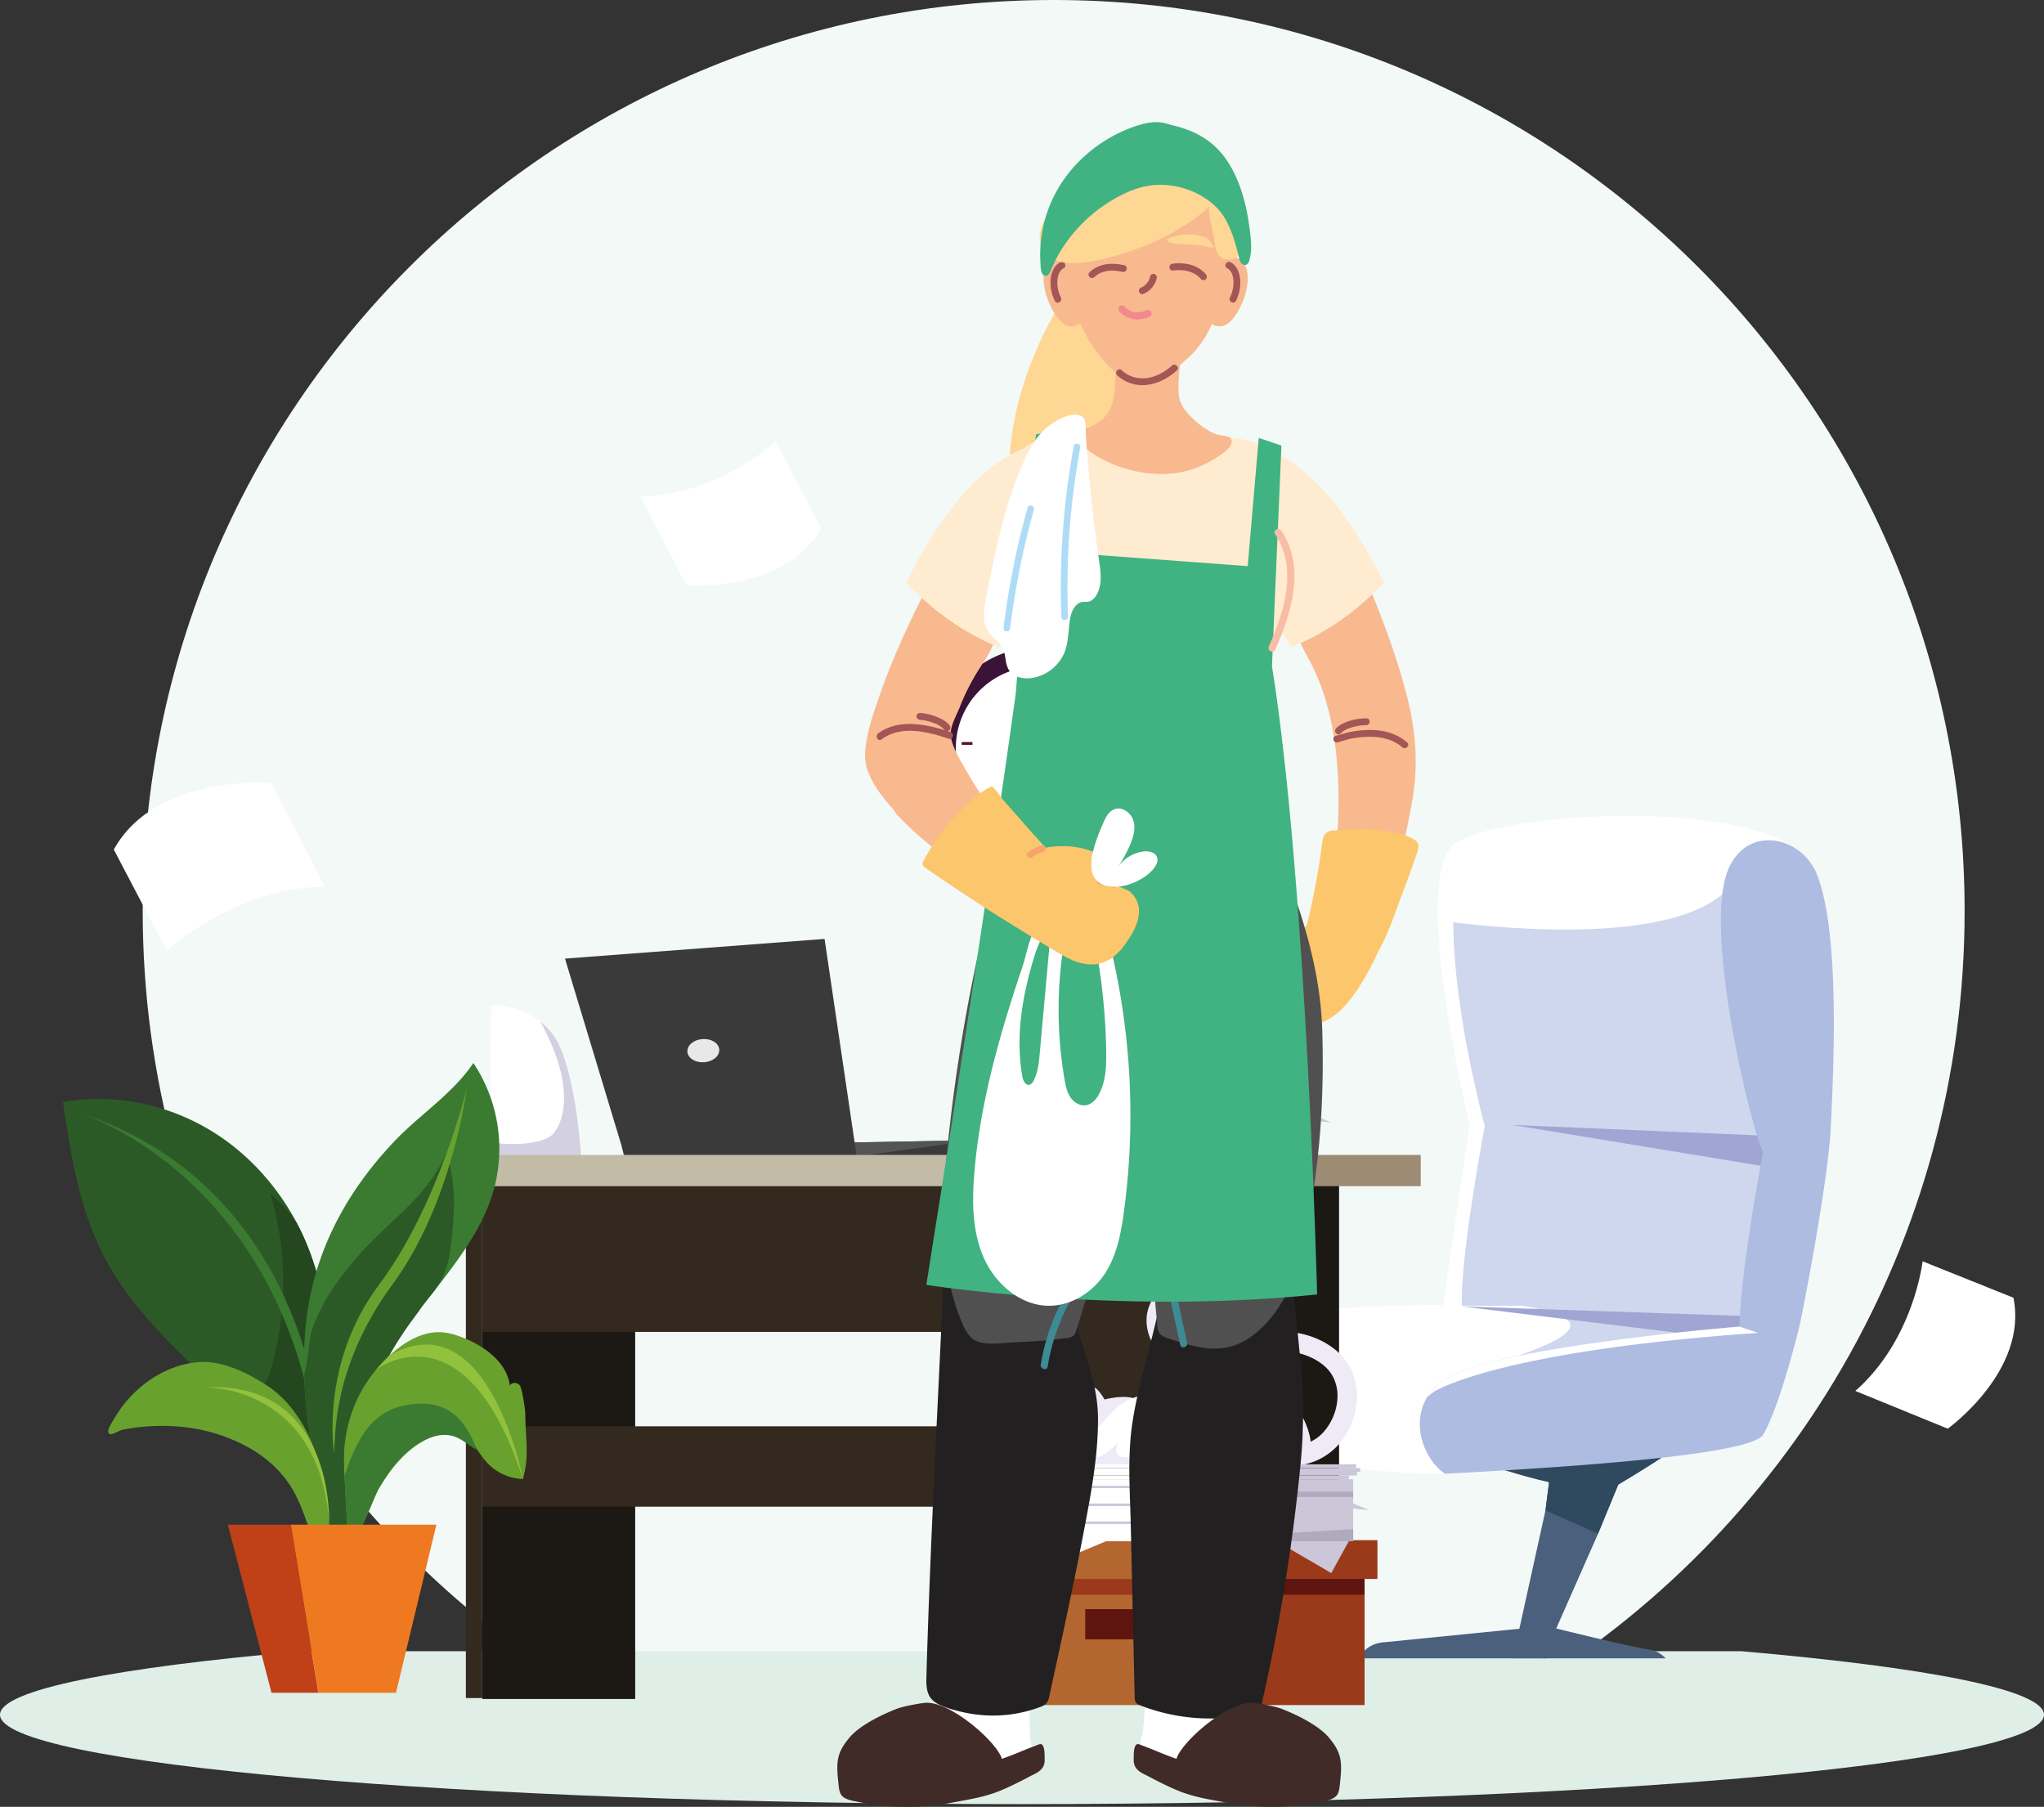 <?xml version="1.0" encoding="UTF-8"?> <svg xmlns="http://www.w3.org/2000/svg" viewBox="0 0 1636.56 1446.6"><rect x="0" y="0" width="1636.56" height="1446.6" fill="#333333" stroke="none"/><defs><style>.cls-1{fill:#f3f9f7;}.cls-2{fill:#dfefe8;}.cls-3{fill:#fff;}.cls-4{fill:#3b1336;}.cls-5{fill:#eee6ea;}.cls-6{fill:#580d32;}.cls-7{fill:#4a607d;}.cls-8{fill:#2f495e;}.cls-9{fill:#cfd7ee;}.cls-10{fill:#9fa6d4;}.cls-11{fill:#aebce2;}.cls-12{fill:#d2d0e1;}.cls-13{fill:#3a3a3a;}.cls-14{fill:#555454;}.cls-15{fill:#e8e8e8;}.cls-16{fill:#33291e;}.cls-17{fill:#1c1813;}.cls-18{fill:#c2bca7;}.cls-19{fill:#9e8b73;}.cls-20{fill:#eeebf6;}.cls-21{fill:#9a3a1b;}.cls-22{fill:#b3662f;}.cls-23{fill:#5e150f;}.cls-24{fill:#cbc6d8;}.cls-25{fill:#afaabd;}.cls-26{fill:#2c5a27;}.cls-27{fill:#244720;}.cls-28{fill:#3b7b31;}.cls-29{fill:#69a12f;}.cls-30{fill:#92c13d;}.cls-31{fill:#c04018;}.cls-32{fill:#ef7920;}.cls-33{fill:#fed794;}.cls-34{fill:#f8b98f;}.cls-35{fill:#fcc76c;}.cls-36{fill:#ffecd0;}.cls-37{fill:#a45555;}.cls-38{fill:#222020;}.cls-39{fill:#515051;}.cls-40{fill:#9c4646;}.cls-41{fill:#3e8b96;}.cls-42{fill:#402b28;}.cls-43{fill:#f18a8d;}.cls-44{fill:#41b281;}.cls-45{fill:#f8bda6;}.cls-46{fill:#f6a66d;}.cls-47{fill:#aedcf7;}</style></defs><g id="Layer_2" data-name="Layer 2"><g id="Capa_1" data-name="Capa 1"><path class="cls-1" d="M469.28,1355.48H1218c212.66-127.43,355-360.12,355-626.08C1573.07,326.56,1246.5,0,843.66,0s-729.4,326.56-729.4,729.4c0,266,142.36,498.65,355,626.08"></path><path class="cls-2" d="M1394.34,1322H242.22C92.66,1335,0,1353,0,1372.83c0,39.52,366.36,71.56,818.28,71.56s818.28-32,818.28-71.56C1636.56,1353,1543.9,1335,1394.34,1322Z"></path><path class="cls-3" d="M1539.36,1009.82s-6.95,62.59-53.86,103.81l74,30.2s64.53-46.28,52.57-104.85Z"></path><path class="cls-3" d="M133.64,761.22s53.61-50.32,126.51-51.38L217.27,626.9s-92.38-7.8-126.16,53.28Z"></path><path class="cls-3" d="M621.08,353.47s-45.92,43.1-108.35,44l36.72,71s79.13,6.68,108.06-45.64Z"></path><path class="cls-4" d="M911.23,599a80.65,80.65,0,1,1-80.65-80.65A80.64,80.64,0,0,1,911.23,599Z"></path><path class="cls-3" d="M896,599a65.36,65.36,0,1,1-33.54-57.1A65.36,65.36,0,0,1,896,599Z"></path><path class="cls-5" d="M896,599A65.38,65.38,0,0,1,773.89,631.6c10.14,6.56,29.15,15,57.89,10.25,42.91-7.18,61.28-54.36,30.63-99.94A65.36,65.36,0,0,1,896,599Z"></path><polygon class="cls-6" points="826.66 598.07 850.89 637.17 831.16 595.96 826.66 598.07"></polygon><polygon class="cls-6" points="830.35 599.7 826.66 598.07 852.84 572.43 830.35 599.7"></polygon><rect class="cls-6" x="829.54" y="539.57" width="2.23" height="8.65"></rect><rect class="cls-6" x="882.57" y="594.09" width="8.65" height="2.23"></rect><rect class="cls-6" x="769.95" y="594.09" width="8.65" height="2.23"></rect><rect class="cls-6" x="829.54" y="644.18" width="2.23" height="8.65"></rect><path class="cls-7" d="M1356.81,1146.54c-7.12,10-55.3,38.6-61.31,42.14l-.61.36h-42.82c-3.87-.72-7.81-1.54-11.74-2.42-24-5.41-47.94-13.5-62-18.6-7.91-2.87-12.73-4.78-12.73-4.78s18.09-2.48,43.13-5.66C1266.72,1150.22,1362.1,1139.13,1356.81,1146.54Z"></path><path class="cls-7" d="M1333.66,1327.69c-3.56-3.55-7.73-6.29-12.46-6.92-16.15-2.19-77.88-17.64-77.88-17.64l-22.1,24.56Z"></path><path class="cls-7" d="M1220.69,1327.69l4.42-24.56-116.53,11.66s-14.52,0-20.15,12.9Z"></path><path class="cls-7" d="M1237.86,1327.69c5.55-10.41,10.78-19.84,10.78-19.84l-32.77-.2s-2.11,10-4.44,20Z"></path><path class="cls-7" d="M1295.83,1180l-.33,8.66v.39l-16,38.85-37.21,84.35s-13.95,9.09-27.61,0l22.72-103,2.89-22.64.85-6.6Z"></path><path class="cls-8" d="M1356.81,1146.54c-7.12,10-55.3,38.6-61.31,42.14v.39l-16,38.85-42.1-18.66,2.89-22.64c-24-5.41-47.94-13.5-62-18.6,8.26-2.85,18.72-6.45,30.4-10.44C1266.72,1150.22,1362.1,1139.13,1356.81,1146.54Z"></path><path class="cls-3" d="M1440.67,1062.15s-15.41,63.74-29,86.51c-8,13.35-78,2-147.73,9-20.36,2-88.73,21.29-107,22.26-25.87,1.35-146.48-8.85-159.23-22.24l0,0c-22-23-21.86-71.67,1-106.25,0,0,127.71-8.05,161.88-6l1.62.09c2.26.1,5,.16,8.29.19,11.21.13,27.94-.06,47.78-.22,51.51-.4,124-.58,174.87,5.78,6.79.86,13.21,1.82,19.14,2.93C1423.85,1056.28,1433.55,1058.91,1440.67,1062.15Z"></path><path class="cls-3" d="M1465.91,901.64c-2,43.08-21.52,143.79-25.24,160.51l-47.9-2.87L1170.53,1046h0l-8.26-.48-1.62-.09-5.17-.31,21.34-144.58s-47.92-195.41-12.34-224.61c30.24-24.82,245.92-40.9,286,16.07a33.82,33.82,0,0,1,3.36,5.81l.52,1.14C1473.74,745.82,1467.93,858.38,1465.91,901.64Z"></path><path class="cls-9" d="M1435,951.73c-.64,3-13.81,62.3-22.71,102.43-.47,2.12-.94,4.2-1.38,6.21-3.91,17.63-6.7,30.24-6.7,30.24l-140.27,67c-20.36,2-75.18,20.49-93.42,21.45-25.88,1.36-37.39-54.94-18.14-69.1,21.58-15.89,149.68-41.44,88.33-59.81a169.58,169.58,0,0,0-22.43-4.73c-.58-.09-55.47.12-56.07,0,0,0,3.65-71.13,26.56-143.84,0,0-27.57-85.38-33.35-164.31,0,0,238.76,36.1,240.59-56.47C1396,680.86,1436,947.18,1435,951.73Z"></path><polygon class="cls-10" points="1211.04 900.66 1425.51 909.76 1418.76 934.81 1211.04 900.66"></polygon><polygon class="cls-10" points="1170.53 1045.96 1406.24 1074.83 1412.3 1054.16 1170.53 1045.96"></polygon><path class="cls-3" d="M1453.8,697.77l-10.88-14s-114.14-50-272.39-2.91c0,0-24.39,54.59,18.25,220.79,0,0-19.84,104.87-18.27,144l0,.29h0c-2.54.21-153.51,2.23-166.07,10-12.72,7.85-29.46,69.68-6.69,101.69-22-23-21.86-71.67,1-106.25,0,0,127.71-8.05,161.88-6l-5.17-.31,21.34-144.58s-47.92-195.41-12.34-224.61c30.24-24.82,245.92-40.9,286,16.07A33.82,33.82,0,0,1,1453.8,697.77Z"></path><path class="cls-11" d="M1465.91,901.64c-2,43.06-21.52,143.79-25.24,160.51,0,0-15.41,63.74-29,86.51-10.27,17.24-174,27-254.71,31.24l0,0c-16.61-11.19-27.59-39.81-14.16-61.51h0a44.72,44.72,0,0,1,13.6-13.75c40.16-26.67,236.3-42.47,236.3-42.47,0-.94,0-1.89.08-2.87q.1-3.84.38-8.06c2.93-48.15,18.52-129.09,18.52-129.09-7.55-11.38-49.36-177.58-27.67-226.74,14.26-32.32,50.9-27,66.43-3.44a35.53,35.53,0,0,1,3.88,6.95C1473.74,745.81,1467.93,858.37,1465.91,901.64Z"></path><path class="cls-3" d="M1407.66,1067.11c-210,14.68-259.3,47-259.3,47l-5.56,4.22a44.72,44.72,0,0,1,13.6-13.75c40.16-26.67,236.3-42.47,236.3-42.47Z"></path><path class="cls-3" d="M465.31,926.52,394,924.65c-.13,0-.29-3.92-.43-10.38-.66-29-1.28-109,.43-109.6s22.25.52,38.76,13.4a50.49,50.49,0,0,1,14.63,18.09C461.82,866.24,465.31,926.52,465.31,926.52Z"></path><path class="cls-12" d="M465.31,926.52,394,924.65c-.13,0-.29-3.92-.43-10.38,10.19,2.94,42,3,49.94-7.2,9.4-12.07,15.64-40.52-10.75-89a50.49,50.49,0,0,1,14.63,18.09C461.82,866.24,465.31,926.52,465.31,926.52Z"></path><polyline class="cls-13" points="780.27 912.89 778.37 925.94 679.37 930.42 499.77 925.94 497.89 918.09 780.27 912.89"></polyline><polyline class="cls-14" points="780.27 912.89 631.32 915.63 685.93 925.94 780.27 912.89"></polyline><polygon class="cls-13" points="685.94 925.94 660.2 751.71 452.36 767.48 498.62 920.48 685.94 925.94"></polygon><path class="cls-15" d="M550.37,842.05c.36,5.13,6.36,8.9,13.4,8.41s12.47-5,12.11-10.17-6.35-8.89-13.39-8.4S550,836.92,550.37,842.05Z"></path><rect class="cls-16" x="373.01" y="948.92" width="13.12" height="410.57"></rect><rect class="cls-17" x="949.7" y="948.17" width="122.44" height="412.06"></rect><rect class="cls-17" x="386.13" y="948.17" width="122.44" height="412.06"></rect><polygon class="cls-16" points="386.13 937.16 386.13 1066.35 784.93 1066.35 784.93 1360.24 949.7 1360.24 949.7 937.16 386.13 937.16"></polygon><rect class="cls-18" x="321.33" y="924.65" width="629.27" height="25.02"></rect><rect class="cls-19" x="950.6" y="924.65" width="186.93" height="25.02"></rect><rect class="cls-16" x="386.13" y="1141.91" width="398.8" height="64.37"></rect><path class="cls-20" d="M879.12,1162.47c-1.78,1.35-12.35-14-8.21-27.58,0,0,.66-18.72,3.27-23.21s10.2,8.77,10.2,8.77,16.91-4.69,26.23.1l6.06-7.28,1.61,15.57L885,1155.7l-12,13.92"></path><path class="cls-20" d="M964,1015.11c-11.24,0-21.43,4.69-29.35,11.15s-13.81,14.88-15.93,24.06a31.58,31.58,0,0,0-.72,6.79,37.6,37.6,0,0,0,2.53,13.42,31.22,31.22,0,0,0,7.92,11.89c4.93,4.46,10.68,6.41,15.69,7.67a78.28,78.28,0,0,0,19,2.28c18.48,0,34.91-5.74,51.27-9.38a53.4,53.4,0,0,1,11.74-1.28c12.4,0,25.18,4.15,34,11.72a29.85,29.85,0,0,1,8.14,11,33.18,33.18,0,0,1,2.61,13.19,44,44,0,0,1-5.52,20.83c-4.24,7.75-9.39,12.44-15.4,15.52s-13.09,4.41-21,4.41a99.11,99.11,0,0,1-22.09-2.85,7.85,7.85,0,0,0-3.54,15.3,114.33,114.33,0,0,0,25.63,3.25c9.62,0,19.26-1.65,28-6.1a51.64,51.64,0,0,0,22.1-22,59.7,59.7,0,0,0,7.42-28.33,48.69,48.69,0,0,0-3.89-19.4,45.53,45.53,0,0,0-12.36-16.71c-12.27-10.42-28.41-15.46-44.18-15.48a68.91,68.91,0,0,0-15.19,1.66c-17.41,4-32.77,9-47.82,9a62.7,62.7,0,0,1-15.22-1.81c-3.9-.95-7.05-2.32-8.89-4a15.87,15.87,0,0,1-3.86-6,22.16,22.16,0,0,1-1.47-7.75,15.54,15.54,0,0,1,.35-3.38c.94-4.55,4.88-10.75,10.54-15.31s12.73-7.64,19.41-7.61a7.85,7.85,0,1,0,0-15.7Z"></path><path class="cls-3" d="M1033.55,1174H875.86c-4.71-3-6.23-7.12-5.84-11.6,1.06-12.29,16.38-27.45,20-31.34,16.41-17.8,38.6-15,38.6-15,62.06-45.4,99.77-10.07,114.07,18.08v0c3.74,7.34,5.87,14.2,6.43,19C1051.76,1176.4,1033.55,1174,1033.55,1174Z"></path><path class="cls-20" d="M1033.55,1174H875.86c-4.71-3-6.23-7.12-5.84-11.6,1.23,3.36,4.42,5.71,12,3.3,0,0,11.31-7.49,13.59-11.56,0,0-5.95,12.3,4.35,12.55s122.18,2.49,132.88-5.11,13.28-15.47,9.88-27.38c3.74,7.34,5.87,14.2,6.43,19C1051.76,1176.4,1033.55,1174,1033.55,1174Z"></path><rect class="cls-21" x="964.29" y="1259.83" width="128.29" height="105.29"></rect><rect class="cls-22" x="823.55" y="1233.08" width="148.86" height="31.07"></rect><rect class="cls-21" x="972.41" y="1233.08" width="130.45" height="31.07"></rect><rect class="cls-22" x="836" y="1259.83" width="128.29" height="105.29"></rect><rect class="cls-23" x="868.92" y="1288.31" width="55.22" height="24.16"></rect><rect class="cls-21" x="836" y="1264.15" width="128.29" height="12.66"></rect><rect class="cls-23" x="964.29" y="1264.15" width="128.29" height="12.66"></rect><polygon class="cls-24" points="1022.18 1233.94 1065.91 1259.45 1079.94 1233.94 1022.18 1233.94"></polygon><rect class="cls-24" x="957.62" y="1184.27" width="125.83" height="49.67"></rect><rect class="cls-25" x="957.62" y="1194.24" width="125.83" height="4.22"></rect><polygon class="cls-25" points="961.71 1184.27 996.18 1229.53 1083.44 1224.16 1083.44 1233.94 957.62 1233.94 957.62 1184.27 961.71 1184.27"></polygon><rect class="cls-3" x="845.42" y="1184.27" width="112.19" height="49.67"></rect><rect class="cls-24" x="845.42" y="1203.74" width="112.19" height="2.02"></rect><rect class="cls-24" x="845.42" y="1218.12" width="112.19" height="2.02"></rect><rect class="cls-24" x="845.42" y="1189.64" width="112.19" height="1.73"></rect><polygon class="cls-3" points="1007.87 1198.46 1006.41 1205.75 984.5 1198.46 1007.87 1198.46"></polygon><polygon class="cls-3" points="845.42 1196.35 836.07 1200 845.42 1198.46 845.42 1196.35"></polygon><polygon class="cls-24" points="1083.44 1203.74 1096.69 1209.11 1083.44 1207.76 1083.44 1203.74"></polygon><rect class="cls-3" x="843.38" y="1181.3" width="110.73" height="2.97"></rect><rect class="cls-24" x="954.11" y="1181.3" width="125.83" height="2.97"></rect><rect class="cls-3" x="849.99" y="1178.33" width="110.73" height="2.97"></rect><rect class="cls-24" x="960.73" y="1178.33" width="125.83" height="2.97"></rect><rect class="cls-3" x="852.48" y="1175.36" width="110.73" height="2.97"></rect><rect class="cls-24" x="963.21" y="1175.36" width="125.83" height="2.97"></rect><rect class="cls-3" x="849.26" y="1172.38" width="110.73" height="2.98"></rect><rect class="cls-24" x="960" y="1172.38" width="125.83" height="2.98"></rect><polygon class="cls-3" points="840.75 1233.94 859.45 1244.87 885.55 1233.94 840.75 1233.94"></polygon><polygon class="cls-24" points="991.44 923.48 1035.17 948.98 1049.19 923.48 991.44 923.48"></polygon><rect class="cls-24" x="926.87" y="873.81" width="125.83" height="49.67"></rect><rect class="cls-25" x="926.87" y="883.78" width="125.83" height="4.22"></rect><polygon class="cls-25" points="930.96 873.81 965.43 919.06 1052.69 913.69 1052.69 923.48 926.87 923.48 926.87 873.81 930.96 873.81"></polygon><rect class="cls-3" x="814.67" y="873.81" width="112.19" height="49.67"></rect><rect class="cls-24" x="814.67" y="893.27" width="112.19" height="2.02"></rect><rect class="cls-24" x="814.67" y="907.65" width="112.19" height="2.02"></rect><rect class="cls-24" x="814.67" y="879.17" width="112.19" height="1.73"></rect><polygon class="cls-3" points="977.12 888 975.66 895.28 953.75 888 977.12 888"></polygon><polygon class="cls-3" points="814.67 885.89 805.32 889.53 814.67 888 814.67 885.89"></polygon><polygon class="cls-24" points="1052.69 893.27 1065.94 898.64 1052.69 897.29 1052.69 893.27"></polygon><rect class="cls-3" x="812.63" y="870.83" width="110.73" height="2.98"></rect><rect class="cls-24" x="923.36" y="870.83" width="125.83" height="2.98"></rect><rect class="cls-3" x="819.24" y="867.86" width="110.73" height="2.97"></rect><rect class="cls-24" x="929.98" y="867.86" width="125.83" height="2.97"></rect><rect class="cls-3" x="821.73" y="864.89" width="110.73" height="2.97"></rect><rect class="cls-24" x="932.46" y="864.89" width="125.83" height="2.97"></rect><rect class="cls-3" x="818.51" y="861.92" width="110.73" height="2.97"></rect><rect class="cls-24" x="929.24" y="861.92" width="125.83" height="2.97"></rect><polygon class="cls-3" points="810 923.48 828.7 934.4 854.8 923.48 810 923.48"></polygon><path class="cls-26" d="M274.42,1235l-1-6.72a34.13,34.13,0,0,1-4.1,17.11c-8-18.26-16.1-36.6-26.52-53.59-19.4-31.75-46.31-58-73.41-84-32.79-31.45-65.92-62.53-86.5-102.59-19.46-37.82-26.13-80.74-32.5-122.81,40.82-7.45,84.13,1.63,119.44,23.41,28.47,17.55,51.72,43.16,67.46,72.74l0,0a195.83,195.83,0,0,1,10,21.85c10.83,28.05,15.34,58,19.29,87.88C273,1136.94,278.06,1186.05,274.42,1235Z"></path><path class="cls-27" d="M274.42,1235l-1-6.72a34.13,34.13,0,0,1-4.1,17.11c-8-18.26-16.1-36.6-26.52-53.59-19.4-31.75-46.31-58-73.41-84a106.88,106.88,0,0,0,18.34,6.53c6,1.46,12.69,2.49,18.16-.47,6.05-3.26,8.79-10.4,10.74-17a247.91,247.91,0,0,0-.3-141.29,120.14,120.14,0,0,1,21,23l0,0a195.83,195.83,0,0,1,10,21.85c10.83,28.05,15.34,58,19.29,87.88C273,1136.94,278.06,1186.05,274.42,1235Z"></path><path class="cls-28" d="M62.35,890.54c-1.82-.58,170.05,49.85,193.48,281.83l3.64-3.84S257.08,953.28,62.35,890.54Z"></path><path class="cls-28" d="M395.82,950.82c-10,37.42-36.5,66.95-60.05,98.26-10.27,13.61-20,27.6-27.53,42.7-10.8,21.73-16.89,45.47-20.18,69.43-3,21.65-3.69,43.5-3.85,65.33-.07,6.89-2.16,46.47-13,23.49-9.16-19.4-12.25-45.65-16.81-66.55-4.77-22-8.5-44.27-10.05-66.77-.4-5.48-.63-11-.75-16.5-.76-34.65-1.19-108.79,71.61-185.89,20.64-21.86,47-38.34,63.82-63.25A123.82,123.82,0,0,1,395.82,950.82Z"></path><path class="cls-26" d="M357.51,923.39c8.16,24.76,6.55,49.48,3.45,74.18-1.67,13.4-3.74,23.56-14.33,37.34-2,2.6-9.86,11.08-10.86,14.17-10.27,13.61-20,27.6-27.53,42.7-10.8,21.73-16.89,45.47-20.18,69.43-3,21.65-3.69,43.5-3.85,65.33-.07,6.89-2.16,46.47-13,23.49-9.16-19.4-12.25-45.65-16.81-66.55-4.77-22-8.5-44.27-10.05-66.77-.4-5.48-.63-11-.75-16.5,3.17-8.84,3.34-28.61,6.79-37.32,10.62-26.81,21.33-39.2,31.74-51.89C309.6,977.36,339.2,962.77,357.51,923.39Z"></path><path class="cls-29" d="M264,1263c.68-29.18.1-58.74-7.05-86.35s-21.54-53.38-43.42-67.51c-15.79-10.18-35.47-20-54.46-18.59-17,1.25-33.82,8.88-47.6,20.91a96.8,96.8,0,0,0-20.36,24.91c-1.83,3.2-6.65,9.81-3.32,11.67,1.91,1.07,7.86-2.82,10.07-3.28q6-1.24,12.09-2c30.87-3.68,62.16,1,89.41,16.34,14.29,8.06,27.24,19.56,35.76,34.81a144.31,144.31,0,0,1,9,20.52q3.78,10.29,7.15,20.79c1.74,5.44,3,17.16,6.81,21,9.15,9.26,7.53-13.18,6.77-18"></path><path class="cls-30" d="M164.89,1110.67s91.78-1.35,98.65,110C263.54,1220.72,269,1106,164.89,1110.67Z"></path><path class="cls-29" d="M418.67,1184.17A41.58,41.58,0,0,1,389,1170c-5.69-6.56-9.5-15.08-16.93-19.61a20.25,20.25,0,0,0-4.89-2.17c-9.2-2.79-19.94.48-28.5,5.53-15.32,9.09-26.66,23.13-35.52,38.32-4.48,7.69-17,44.83-24.43,42.46q-1.34-24.39-2.68-48.78c-.07-1.31-.16-2.63-.22-4a201.89,201.89,0,0,1-.19-21,112,112,0,0,1,41.93-80.35c10.13-8,22.4-14.38,35.31-13.8,6.56.28,12.91,2.32,19,4.82,17,6.94,34,19.74,36.42,38,1.1-2.94,5.78-2.77,7.79-.35s4.47,19.59,4.5,22.71C420.73,1153.85,424,1164.88,418.67,1184.17Z"></path><path class="cls-28" d="M382,1160.55c-9.2-2.79-18.13-20-43.3-6.79-15.78,8.26-26.66,23.13-35.52,38.32-4.48,7.69-17,44.83-24.43,42.46q-1.34-24.39-2.68-48.78c-.07-1.31-.16-2.63-.22-4q2-6.32,4.4-12.41c4.07-10.29,9-20.37,16.32-28.62A50.09,50.09,0,0,1,324.79,1125C364.69,1117.54,375.39,1145.64,382,1160.55Z"></path><path class="cls-29" d="M373.69,871.72s-11.47,91.45-59.53,156.77c-48.49,65.93-45.6,122.84-46.64,134.89,0,0-11.78-71.14,35.87-134.67S373.69,871.72,373.69,871.72Z"></path><path class="cls-30" d="M301.22,1096.44s71.49-54.63,117.45,87.73c0,0-27.57-144.22-107-98.88Z"></path><polygon class="cls-31" points="217.38 1355.28 182.43 1220.72 232.91 1220.72 254.91 1355.28 217.38 1355.28"></polygon><polygon class="cls-32" points="349.4 1220.72 317.04 1355.28 254.91 1355.28 232.91 1220.72 349.4 1220.72"></polygon><path class="cls-33" d="M808.35,369.26c-.69,19.69,1.71,39.06,8.24,57,7.17,19.69,19.88,37,34.65,51.85,10.46,10.52,22.38,20.15,36.49,24.75,15.53,5.07,49.38,3.55,44.11-20.32-17.38-78.73-31-160.33-16.56-239.66,2.41-13.29,1.5-26,5-39.16a173.6,173.6,0,0,1,19-45.16c-41.27,15.36-70.51,51-92.38,87.92C826.38,281.09,809.87,325.94,808.35,369.26Z"></path><path class="cls-34" d="M1132.36,589.07a231.43,231.43,0,0,0-6.12-32.65C1119,528.28,1109,500.93,1098,474c-1.13-2.76-1.31-5.36-4.21-5.73-2.36-.3-7.29,2.82-9.49,3.76a192.25,192.25,0,0,0-17.89,8.77,229.38,229.38,0,0,0-25.18,15.83c-5.82,4.31-4,8.37-1.43,14.84s6.08,12.35,9.26,18.44a172.37,172.37,0,0,1,12,29.48c13.3,43.74,12,91.4,7.47,136.57-.13,1.34-.23,2.83.6,3.89a5.1,5.1,0,0,0,1.93,1.33,83.42,83.42,0,0,0,38,8,8.73,8.73,0,0,0,4.89-1.17c1.7-1.2,2.37-3.36,2.92-5.35q8.17-29.57,13.57-59.81A185.52,185.52,0,0,0,1132.36,589.07Z"></path><path class="cls-35" d="M1059.64,766.28a70.88,70.88,0,0,1-15.26-8.53,4.18,4.18,0,0,1-1.57-1.77,4.33,4.33,0,0,1,.16-2.51,578.34,578.34,0,0,0,15.57-78c.42-3.2,1-6.73,3.49-8.76,2-1.64,4.8-1.86,7.39-2,12-.72,24.09-1.42,36,.07,7.47.94,15.2,2.19,22.19,5.09,9.12,3.78,9.33,6.08,6.27,15q-4.89,14.34-10.31,28.48c-6.37,16.59-12.21,35.73-21.56,50.89C1093.8,777.6,1071.16,771,1059.64,766.28Z"></path><path class="cls-35" d="M1103.8,760.81c.42-1,.84-2,1.24-3,2.89-7.07,3.8-8.22-3.66-9.72-3.6-.72-7.15-1.63-10.73-2.44-6.33-1.41-12.61-3.1-18.8-5-8.32-2.63-17.65-10-24.72-1.09l-11.53,14.56c-4.25,5.37-8.55,10.82-11.34,17.08-2.1,4.73-3.38,10.17-2.69,15.36s3.8,5.63,5.44,9.65c1.06,2.58.39,1.44-.37,4.33-1,3.92-3.42,6.91-1.54,11.16a12.25,12.25,0,0,0,4.55,4.93c9.69,6.56,23.1,5.44,33.35-.19s17.85-15.08,24.28-24.85A196,196,0,0,0,1103.8,760.81Z"></path><path class="cls-36" d="M1033.86,518.24a207.92,207.92,0,0,0,52-31.06,241.11,241.11,0,0,0,22.32-20.8c-4-8-8.22-16-12.72-23.77-14.88-25.69-33.39-51.49-56.54-69.12a113.17,113.17,0,0,0-30.58-16.75c.52,2.81.94,5.57,1.3,8.33,1.93,15.23,1.36,30.16-.3,45.4-.48,3.79-.94,7.59-1.46,11.44-2.44,18-12.69,43.48-2.29,60.64,2,3.27,4.89,5.88,7.65,8.53a101.48,101.48,0,0,1,10.92,12.27A134.88,134.88,0,0,1,1033.86,518.24Z"></path><path class="cls-37" d="M1071,594.36c4.36-1.15,8.58-2.72,13-3.44a81.54,81.54,0,0,1,14.3-1c8.8.17,17.75,2.45,24.47,8.39,2.63,2.33,6.52-1.53,3.87-3.87-7.3-6.46-16.64-9.41-26.27-9.93a83.29,83.29,0,0,0-15.77.89c-5.21.71-10.05,2.39-15.11,3.73C1066.14,590,1067.59,595.27,1071,594.36Z"></path><path class="cls-37" d="M1094,575.08a47.72,47.72,0,0,0-13.58,2.13c-3.93,1.23-7.82,3-10.68,6-2.43,2.57,1.44,6.45,3.87,3.88s5.48-3.74,8.67-4.71a42,42,0,0,1,11.72-1.81C1097.49,580.51,1097.5,575,1094,575.08Z"></path><path class="cls-34" d="M694.45,589.64c2.16-11,6-21.86,9.48-31.91,9.42-27.49,21.53-54,34.54-79.93,1.33-2.66,1.71-5.24,4.64-5.38,2.37-.12,7,3.37,9.16,4.48A193.17,193.17,0,0,1,769.43,487a229.78,229.78,0,0,1,23.87,17.73c5.47,4.76,3.32,8.67.27,14.92s-7,11.84-10.67,17.66a173.1,173.1,0,0,0-14.28,28.44c-3,7.6-9,17.18-7.09,25.47,2.23,9.76,8.93,20.17,13.87,28.79a224,224,0,0,0,38.53,49.59c2.07,2,4.22,4,5.53,6.58,2.68,5.27-1.38,8.4-1.59,13.48s1.59,10.15,3,14.84,3.24,9.56,4.23,14.5c.22,1.08.38,13.53-.16,13.17-34.17-22.51-77.6-48.75-106-79.13a14,14,0,0,1-2.84-4c-1.91-2.14-3.81-4.29-5.63-6.49-6.32-7.64-12.26-15.93-15.66-25.33S692.57,599.16,694.45,589.64Z"></path><path class="cls-36" d="M799.79,518.24a207.86,207.86,0,0,1-52-31.06,240,240,0,0,1-22.33-20.8c4-8,8.22-16,12.73-23.77,14.87-25.69,33.38-51.49,56.53-69.12a113.17,113.17,0,0,1,30.58-16.75c-.52,2.81-.94,5.57-1.3,8.33-1.93,15.23-1.35,30.16.31,45.4.47,3.79.94,7.59,1.45,11.44,2.45,18,12.7,43.48,2.3,60.64-2,3.27-4.9,5.88-7.65,8.53a99.8,99.8,0,0,0-10.92,12.27A135,135,0,0,0,799.79,518.24Z"></path><path class="cls-37" d="M761.15,586.14c-18.13-6.08-41.41-11.46-58.09,1.1-2.79,2.09,0,6.86,2.76,4.73,15.52-11.68,37-6.19,53.87-.55C763,592.55,764.48,587.25,761.15,586.14Z"></path><path class="cls-37" d="M736.59,576.29A42.49,42.49,0,0,1,748,579a19.1,19.1,0,0,1,8.31,5.5,2.76,2.76,0,0,0,3.88,0,2.81,2.81,0,0,0,0-3.88c-2.65-3.29-6.51-5.23-10.36-6.76a47.31,47.31,0,0,0-13.26-3.08,2.74,2.74,0,1,0,0,5.48Z"></path><path class="cls-3" d="M965.91,1365.46a23.13,23.13,0,0,0,3.21.66,51.66,51.66,0,0,1,24.75,10c7.33,5.39,13.78,11.87,21.19,17.17,12.58,9,24.87,18.68,34.81,30.62,1.72,2.06,3.39,5.13,1.71,7.22-3.39,4.21-11.84,2.16-16.45,2.53-5.94.48-11.8,1.78-17.79,2.17a218.63,218.63,0,0,1-45.73-1.83c-12.69-1.85-24.83-5.15-37.1-8.77-5.4-1.6-7-2.06-9.82-7-1.19-2.07-1.7-4.5-3.05-6.48-.9-1.31-2.24-1.69-3.43-2.58a11.37,11.37,0,0,1-2.78-3.35,17.84,17.84,0,0,1-2.2-8.58,25.74,25.74,0,0,1,1.19-8c.89-2.94,1-6.29,1.25-9.35q1-9.87,1.3-19.78a9.64,9.64,0,0,1,.61-3.74c1.33-3,5.19-3.14,8-3.3a36.64,36.64,0,0,1,10.79,1,71.1,71.1,0,0,1,9.78,3.48l12.9,5.29A62.45,62.45,0,0,0,965.91,1365.46Z"></path><path class="cls-3" d="M775.35,1366.8a23.53,23.53,0,0,1-3.25.45,51.61,51.61,0,0,0-25.35,8.38c-7.67,4.89-14.54,10.94-22.28,15.73-13.15,8.14-26.05,17-36.75,28.26-1.86,2-3.72,4.89-2.18,7.1,3.11,4.42,11.67,2.93,16.25,3.61,5.89.87,11.65,2.55,17.6,3.34a219.39,219.39,0,0,0,45.75,1.18c12.79-1,25.12-3.5,37.6-6.32,5.5-1.24,7.13-1.59,10.25-6.28,1.33-2,2-4.38,3.48-6.27,1-1.25,2.34-1.54,3.59-2.35a11,11,0,0,0,3-3.15,17.9,17.9,0,0,0,2.77-8.42,25.71,25.71,0,0,0-.67-8c-.7-3-.53-6.34-.63-9.41q-.33-9.91,0-19.82a9.59,9.59,0,0,0-.36-3.78c-1.13-3-5-3.47-7.76-3.81a35.76,35.76,0,0,0-10.83.31,70.92,70.92,0,0,0-10,2.81l-13.22,4.43A59.12,59.12,0,0,1,775.35,1366.8Z"></path><path class="cls-38" d="M1032.29,1009.9c-3.37-22.56-12.6-3.81-34.37-16.13-10.2-5.76-24.86-7.69-36.22-9.52-6.35-1-14-2.52-20.37-1-10.28,2.46-7.13,12-7.51,20.67-2,45.94-20,89.11-27,134.22-4.29,27.47-2.08,55.29-1.45,83q1.56,68.79,3.14,137.58a8.06,8.06,0,0,0,.83,4.11c.89,1.41,2.53,2.12,4.08,2.71,2.18.85,4.39,1.65,6.61,2.39a155.93,155.93,0,0,0,69.32,6.63c4.43-.58,13.26-.59,17-3.15s3.83-7.06,4.88-11.77q4.2-18.78,8-37.68,14.8-74.78,22.18-150.8c2.19-22.62,2.74-50,.66-72.66C1038.3,1058.73,1035.41,1030.75,1032.29,1009.9Z"></path><path class="cls-39" d="M1058.72,825.73c1.89,64.64-3.39,133.13-22.64,195.19-6,19.31-19.21,39.17-36.17,50.47-21.26,14.17-43,7.51-65.36-.19a13.19,13.19,0,0,1-5.44-2.93c-2.06-2.16-2.42-5.38-2.67-8.35Q918,963.41,908.11,867.06c-5.43-52.8-15.73-103.89-28.42-155.22-1.52-6.13-21.41-88.93-20.15-89.13l67-9.07c14.77-2,44-13.31,57.92-9.24s19.75,31.61,24.66,43.37C1033.27,705.6,1056.88,762.59,1058.72,825.73Z"></path><path class="cls-38" d="M861.7,1060.26a112,112,0,0,1-4.45-26.28c-14.89-.59-33.83,2.5-48.16-1.91-11.84-3.64-16.75-16.73-20.73-27.27a337.23,337.23,0,0,0-29.5-59.72c-5.16,133-13.39,265.61-17.15,398.73-.46,16.07,5.12,20,20.11,24.59,23.66,7.15,47.23,6.9,70.5-1.54,2.08-.76,4.25-1.64,5.65-3.36a13,13,0,0,0,2.21-5.67c10.28-47.07,20.55-94.14,29.45-141.49,5-26.65,9.61-53.59,9.51-80.79C879,1108.51,868.88,1085.93,861.7,1060.26Z"></path><path class="cls-39" d="M867.32,1047.09q-2.67,8.67-5.33,17.32c-.6,1.93-1.27,4-2.84,5.22a10.09,10.09,0,0,1-5.1,1.65q-20.09,2.61-40.36,3.34c-9.15.34-24.05,3-32.44-1.23-5.47-2.73-8.55-8.6-10.94-14.24-18.47-43.56-16.49-92.83-11.76-139.91a1380.2,1380.2,0,0,1,26.31-163.18c8.87-39.71,6-102.13,61.49-96.94,15.77,1.47,32.09-.56,46.38,8.06,10.65,6.42,19.91,21.08,26.92,31.17,33.67,48.42,21.7,108.47,5.57,160.81Z"></path><path class="cls-40" d="M813.53,718.24a98.6,98.6,0,0,0,13.72,15,148.5,148.5,0,0,0,21.89,16.87c3.15,2,6-3,2.9-5a140.74,140.74,0,0,1-20.73-16c-4.56-4.21-9.37-9-12.81-13.84C816.38,712.35,811.4,715.22,813.53,718.24Z"></path><path class="cls-41" d="M933.42,1023.78l11.52,52.85c.79,3.61,6.33,2.08,5.54-1.53L939,1022.25C938.18,1018.64,932.64,1020.17,933.42,1023.78Z"></path><path class="cls-41" d="M854,1034.93a167.86,167.86,0,0,0-20.7,57.63c-.59,3.62,4.94,5.18,5.54,1.53a163.26,163.26,0,0,1,20.12-56.26C860.79,1034.63,855.83,1031.73,854,1034.93Z"></path><path class="cls-42" d="M918.72,1421.76c-6-2.82-11.23-5.53-11-13,.09-2.54-.61-14.06,4.43-12.2,12.72,4.71,17,7,29.8,11.63,3.95-13.62,41.95-47,62-44.82,5.27.58,17.58,2.88,22.51,4.84,14.71,5.87,29.64,13.8,37.16,22.49,11.72,13.57,10.95,21.65,9,39.33a19.22,19.22,0,0,1-1.37,5.9c-2.1,4.53-8.68,5.6-13.13,6.52a196.89,196.89,0,0,1-76.94.62c-11.82-2.25-22.74-3.82-34.19-8C935.37,1430.89,919.57,1422.16,918.72,1421.76Z"></path><path class="cls-42" d="M825.42,1421.76c6-2.82,11.24-5.53,11-13-.08-2.54.61-14.06-4.42-12.2-12.73,4.71-17,7-29.8,11.63-4-13.62-41.95-47-62-44.82-5.26.58-17.58,2.88-22.51,4.84-14.71,5.87-29.64,13.8-37.15,22.49-11.74,13.57-10.95,21.65-9,39.33a19.21,19.21,0,0,0,1.36,5.9c2.1,4.53,8.68,5.6,13.13,6.52a196.94,196.94,0,0,0,77,.62c11.81-2.25,22.73-3.82,34.18-8C808.77,1430.89,824.57,1422.16,825.42,1421.76Z"></path><path class="cls-36" d="M1033.5,403.76a38.51,38.51,0,0,0-4.74-11.81c-1.51-2.8-3.22-5.46-4.78-7.9a119.8,119.8,0,0,0-13.63-18.26l-2-9.05c-4.78-4.62-16.09-5.1-23.87-6.84-6.31-1.42-4.94,1.59-11.13-.49-14.51-4.89-29.43-9.36-44.77-9.93-1.3-.06-2.6-.11-3.9-.11-11.65.05-20.06-2.07-31.56,0-18.09,3.28-38.52,7-56.1,12.55-2.86.94-9.86,2.06-12.15,3.31-8,4.27-9.46,14.41-13.1,23.82a123.18,123.18,0,0,0-4.84,15.35c-6.66,27.5-4.86,55.6-.26,83.28,2.16,12.93,2.68,26.07,5.36,38.88,3.25,15.56,7.45,31,11.17,46.44a36,36,0,0,1,1.36,8.67,36.92,36.92,0,0,1-2,10Q811.48,619.65,803,658.27a6,6,0,0,0,0,3.72,5.66,5.66,0,0,0,2.46,2.3c12.73,7.61,30.13,10.88,44.51,14.19a238.37,238.37,0,0,0,55.89,6.06c14.78-.15,33.35-.08,47.37-5.28,11.56-4.28,5.81-19.48,12.59-28.78,4.09,3.61,7.16,9.79,10.3,14.46,1.84,2.73,3.94,5.66,7.1,6.61,7.39,2.22,26.78-6.3,28.33-14.3.81-4.16-.68-8.39-2.14-12.36q-3.23-8.82-6.46-17.61c-1.64-4.45-3.28-9-3.59-13.69s.8-9.69,1.9-14.43c9.43-40.24,18.74-80.61,26.75-120.93,3.07-15.44,5.52-31,6.24-46.75C1034.64,422.53,1035.21,412.6,1033.5,403.76Z"></path><path class="cls-40" d="M811.86,671.85c13.15,8,28,11.43,43.12,13.29,17.68,2.17,35.67,3.45,53.47,3.94,13.81.37,32.64,2.31,44.35-6.72,10.11-7.8,13.05-21.46,15.17-33.32l-4.8,1.26,10.94,13.56c2.48,3.08,5.24,8.06,8.76,10.15,3.11,1.86,6.16.61,9.35-.44,5.5-1.81,11-3.75,16.42-5.63,3.48-1.19,2-6.75-1.52-5.54l-11.74,4c-4.21,1.44-8.47,4.14-11.74.16-5.52-6.73-10.94-13.56-16.41-20.34-1.31-1.63-4.44-.76-4.8,1.27-2,11.11-4.54,25.69-15.32,31.78-6.6,3.74-14.66,3.76-22,4-8.1.28-16.2.12-24.29-.26-14.53-.69-29.13-1.72-43.58-3.38-14.87-1.72-29.52-4.92-42.44-12.77C811.59,665,808.7,669.93,811.86,671.85Z"></path><path class="cls-34" d="M870.87,360.17c16.94,12.8,39.32,19.51,60,19.34A77.91,77.91,0,0,0,970,368.78c4.39-2.64,13.61-7.85,15.57-12.88,3.13-8-6.42-6.15-12.33-8.49-7.07-2.8-13.26-7.5-18.72-12.8-4.06-3.92-7.86-8.37-9.63-13.72-1.6-4.88-1.42-10.14-1.21-15.26.43-10.75,2.46-22.69,1.23-33.37-.34-2.94-3-.59-4.58,0a31.29,31.29,0,0,1-9.53,1.29c-6.72.13-13.4-1.2-19.92-2.69s-13.19-3-16,1.56a11,11,0,0,0-1.38,5.46c-.46,12,.25,23.77-1.19,35.77-.58,4.84-1.36,9.76-3.55,14.1-3.07,6.09-8.69,10.57-14.83,13.52A82.59,82.59,0,0,1,857,346.66,75.83,75.83,0,0,0,870.87,360.17Z"></path><path class="cls-34" d="M988.46,253.57a61.34,61.34,0,0,0,8.2-16.72c3.31-10.32,5.09-27.32-8.34-31.1-15.25-4.29-20.23,13.36-24.8,26.42-3,8.6-1.33,23.19,7.76,27.83C978.2,263.55,984,259.54,988.46,253.57Z"></path><path class="cls-34" d="M846.09,253.57a61.34,61.34,0,0,1-8.2-16.72c-3.31-10.32-5.09-27.32,8.34-31.1,15.26-4.29,20.24,13.36,24.8,26.42,3,8.6,1.33,23.19-7.75,27.83C856.35,263.55,850.51,259.54,846.09,253.57Z"></path><path class="cls-34" d="M871.54,271.88a113.83,113.83,0,0,0,22.74,27.46c6.88,6.07,13.71,9.88,23.34,8.66,9-1.14,15.94-5.7,22.35-11.58s12.9-10.44,18.33-17.21a89.81,89.81,0,0,0,19.1-44.6c.75-6,.88-12.13,1.28-18.21.36-5.55,1.62-11.05,1.83-16.58a98.2,98.2,0,0,0-4.78-34.34c-3.92-11.75-11.4-23.68-22.73-29.32-5.57-2.77-11.28-5.58-17.45-6.32-3-.36-6-.22-9-.49-2.55-.24-5.07-.76-7.63-.9a38.41,38.41,0,0,0-7.1.41c-12.12,1.67-25.81,6.37-34.79,14.9-9.62,9.14-19.53,22.66-21.4,36.08C851.14,212.08,855.51,244.79,871.54,271.88Z"></path><path class="cls-37" d="M982.51,214.68c3.32,1.74,4.68,5.61,5,9.15a26.58,26.58,0,0,1-2.71,14.3c-1.59,3.14,3.14,5.92,4.73,2.77A31.64,31.64,0,0,0,992.9,223c-.63-5.17-2.77-10.52-7.62-13.06C982.16,208.31,979.39,213,982.51,214.68Z"></path><path class="cls-37" d="M848.9,210c-4.84,2.54-7,7.9-7.62,13.06a31.71,31.71,0,0,0,3.38,17.89c1.59,3.15,6.33.37,4.74-2.77a26.49,26.49,0,0,1-2.72-14.3c.32-3.54,1.67-7.41,5-9.15C854.79,213,852,208.31,848.9,210Z"></path><path class="cls-37" d="M915.29,235.34a17.76,17.76,0,0,0,6.94-4.91,17.57,17.57,0,0,0,3.85-7.59,2.74,2.74,0,1,0-5.28-1.46,13.6,13.6,0,0,1-.46,1.66l-.16.44,0,.11,0,.1-.2.42a14.66,14.66,0,0,1-.85,1.49l-.49.71.09-.12-.29.36-1.18,1.25-.58.53-.36.3.06,0c-.44.31-.9.62-1.37.89l-.75.41-.43.2c-.46.22.59-.24.08,0a3,3,0,0,0-1.64,1.26,2.82,2.82,0,0,0-.28,2.11C912.33,234.7,913.87,235.91,915.29,235.34Z"></path><path class="cls-37" d="M876.2,221.85c6-5.75,14.88-6.06,22.56-4.18,3.42.84,4.89-4.44,1.45-5.29-9.64-2.36-20.4-1.55-27.88,5.59C869.77,220.4,873.65,224.28,876.2,221.85Z"></path><path class="cls-37" d="M965.49,219.63c-6.4-7.67-17-9.73-26.45-8.52a2.83,2.83,0,0,0-2.74,2.75c0,1.33,1.26,2.93,2.74,2.74,8.2-1,17,.24,22.57,6.9a2.76,2.76,0,0,0,3.88,0A2.8,2.8,0,0,0,965.49,219.63Z"></path><path class="cls-43" d="M917.71,248.48l-.89.47c-.28.13.4-.12-.12,0l-.5.17a19.83,19.83,0,0,1-2.53.61l-.53.1-.38,0-1.38.11a19,19,0,0,1-2.82,0l-.3,0-.4-.08-1.1-.3-.52-.19h0l-.27-.13-1.27-.65a16.91,16.91,0,0,1-4.38-3.31,2.87,2.87,0,0,0-4.07,4.06,20.28,20.28,0,0,0,12,6.34,24.51,24.51,0,0,0,6.62-.33,16.63,16.63,0,0,0,5.71-1.92,2.88,2.88,0,0,0-2.9-5Z"></path><path class="cls-37" d="M938.39,292.69c-5.66,5-12.63,9.06-20.25,10-7.16.87-14.67-1.13-19.88-6.23-2.52-2.47-6.4,1.4-3.88,3.88a29.5,29.5,0,0,0,23.76,7.83c9.15-1,17.32-5.54,24.13-11.59C944.91,294.22,941,290.35,938.39,292.69Z"></path><path class="cls-33" d="M903.63,190.2a4.4,4.4,0,0,0,1.72-2.79c-3.74-1.08-9-1.17-12.92-.95a39,39,0,0,0-14.23,3.8,15.52,15.52,0,0,0-3.91,2.4c-2.37,2.14-3.85,5.75-4.36,8.85,3.37-.5,7.05-2.77,10.36-3.9a111.43,111.43,0,0,1,11.62-3.3C894.62,193.7,900.64,192.67,903.63,190.2Z"></path><path class="cls-33" d="M936.31,193.94a4.37,4.37,0,0,1-2.25-2.37c3.45-1.82,8.58-3,12.46-3.58a39.14,39.14,0,0,1,14.7.82,15.17,15.17,0,0,1,4.32,1.55c2.76,1.61,5,4.84,6.08,7.77-3.4.2-7.47-1.27-10.94-1.7a112.93,112.93,0,0,0-12-.85C945.86,195.53,939.75,195.76,936.31,193.94Z"></path><path class="cls-40" d="M818.55,744.75c19.12,32.37,49.17,55.65,79.21,77.29,3,2.17,5.88-2.82,2.9-5-29.22-21.06-58.55-43.73-77.15-75.23C821.63,738.67,816.66,741.55,818.55,744.75Z"></path><path class="cls-40" d="M915.72,904q-5.75-38.89-8.58-78.12c-.27-3.67-6-3.69-5.75,0q2.93,40,8.79,79.64C910.71,909.19,916.25,907.64,915.72,904Z"></path><path class="cls-40" d="M907.33,824.49A228.91,228.91,0,0,1,927.13,800c7.08-7.64,14.69-15,23.35-20.82,3-2.06.18-7-2.9-5-9.07,6.11-17.1,13.71-24.52,21.71a239.9,239.9,0,0,0-20.69,25.62C900.24,824.62,905.22,827.5,907.33,824.49Z"></path><path class="cls-40" d="M916.18,765.2c22.35-16.07,44.25-33.91,70.3-43.7,3.42-1.29,1.94-6.84-1.53-5.54-26.6,10-48.85,27.86-71.67,44.28C910.31,762.38,913.17,767.37,916.18,765.2Z"></path><path class="cls-40" d="M877.83,685.55c-7.22,47.64-.73,99.23,22.58,141.8,1.77,3.25,6.74.35,5-2.9-22.52-41.13-29-91.31-22-137.37C883.92,683.46,878.38,681.9,877.83,685.55Z"></path><path class="cls-44" d="M829.4,347.83,813.31,555.1s-22.85,168-71.63,473.59c0,0,152.2,24.23,312.9,7.69,0,0-8.3-329.34-36.15-503L1026,356.74l-18.16-6.13L999,453.27,847.06,442l.28-97.69Z"></path><path class="cls-45" d="M1020.92,520.35c13.21-29.69,24.58-65.9,5-95.62-2-3.08-7-.2-5,2.9,18.37,27.89,7.37,62-5,89.82C1014.46,520.81,1019.41,523.73,1020.92,520.35Z"></path><path class="cls-45" d="M818.46,518.13a149.62,149.62,0,0,1-3.28-90.6c1-3.56-4.55-5.09-5.54-1.53a155,155,0,0,0,3.28,93.65C814.15,523.11,819.71,521.62,818.46,518.13Z"></path><path class="cls-33" d="M972.22,192.39c.59,5.41,1.72,11.63,6.48,14.25,2.88,1.56,6.42,1.35,9.55.4a5.57,5.57,0,0,0,2.3-1.16,6.45,6.45,0,0,0,1.52-3.81c1.16-7.11,2.33-14.31,1.74-21.5s-3.12-14.48-8.35-19.44c-5.93-5.61-14.16-10.42-17-2.84S971.32,184.25,972.22,192.39Z"></path><path class="cls-33" d="M961.48,171.28c5-3.87,10.06-8.52,11.13-14.74,1-6-2.16-12.18-6.84-16.1s-10.64-5.95-16.57-7.41a111.9,111.9,0,0,0-70.88,6.1c-17.41,7.62-57.19,38-42.77,61.68,12.26,20.13,59.86,3.78,75.67-1.92A183.76,183.76,0,0,0,961.48,171.28Z"></path><path class="cls-44" d="M852.88,195.27A121.17,121.17,0,0,1,902.43,154c15.32-6.84,30.18-7.91,46.18-3,10.81,3.3,21.69,9.91,28.75,18.87,7.68,9.74,11.77,24.4,14.68,36.29a11.3,11.3,0,0,0,1.75,4.42,3.66,3.66,0,0,0,4.23,1.33,4.9,4.9,0,0,0,2.16-3.17c2.5-7.93,1.5-16.47.47-24.72-2.28-18.19-6.77-36.79-16.39-52.59-10.33-17-25.37-26.35-44.33-30.81-3.13-.74-6.16-1.89-9.35-2.44-6.68-1.14-13.53.33-20,2.39-26.68,8.48-50.73,27.64-64.42,52.12a105.29,105.29,0,0,0-13.1,58c.17,2.59,0,8.5,2.85,9.78,3.2,1.44,4.62-2,5.55-4.24A110.93,110.93,0,0,1,852.88,195.27Z"></path><path class="cls-3" d="M780.16,938.53c-1.92,22.89-1.86,46.72,7.23,67.82s29.15,38.84,52.12,39.07c18.19.17,35.45-10.81,45.35-26.07,9.38-14.46,12.68-32,15-49a576.08,576.08,0,0,0-14.66-227.54c-1.25-4.62-5.48-10.42-9.4-7.68-2.44,1.7-2,5.35-1.42,8.25a504.09,504.09,0,0,1,11.31,97.47c.21,11.79-.1,24.07-5.46,34.57-2.25,4.4-5.82,8.66-10.7,9.45s-9.84-2.34-12.59-6.51-3.76-9.22-4.6-14.14a330.81,330.81,0,0,1-.56-108.35c2.06-12.8,4.58-27.09-2.73-37.8-4.82,2-6,8.19-6.45,13.39q-5.05,55.88-10.1,111.73c-.7,7.64-1.45,15.53-5.09,22.29a5.61,5.61,0,0,1-3,3c-3.2.9-5.28-3.29-5.86-6.56-3.88-22.13-2.39-44.81,2-66.73a303.85,303.85,0,0,1,8.37-31.82c2.67-8.4,8.92-19.08,8.76-27.76-12,3.44-15.29,27.28-18.71,37.4-6.18,18.32-12.09,36.74-17.39,55.35C791.3,864.37,783.3,901.15,780.16,938.53Z"></path><path class="cls-35" d="M838.34,717.61c2.51-8.73,11.19-22.87,7-32.27-1-2.19-6.34-4.9-8-6.64-8.07-8.47-15.73-17.32-23.42-26.14-3.56-4.07-7.21-8.08-10.77-12.15-1.12-1.28-7.93-11.2-9-10.75-10,4.23-18.81,13.11-26.33,20.77A168.37,168.37,0,0,0,749,673.36q-4.29,6.28-8,12.95c-3.1,5.55-3.56,6.18,1.8,9.85,16.59,11.37,33.3,22.57,50.27,33.39,8.23,5.26,45,28.09,58.22,35.47C851.25,765,828.44,752,838.34,717.61Z"></path><path class="cls-35" d="M825.55,747.47c4.92,4,10.37,7.46,14.55,10.34,11.34,7.79,23.12,15.51,37.18,14.2a27.36,27.36,0,0,0,10.29-3.4c4.11-2.09,9-6.9,11.81-10.59,9.07-12.14,19.6-29.74,6.34-43.2-3.15-3.2-7.14-3.29-10.44-5.61-2.87-2-1.36-4.07-.65-6.74.86-3.24-4.34-11.49-8.41-14.49-14-10.33-33.67-12.28-48.89-9.28-8.49,1.68-8.65,9.29-12.93,16.31-5,8.27-6.94,16.79-9.68,25.88-1.06,3.55-2.29,5.61-1.56,9.5C814.4,736.92,819.59,742.61,825.55,747.47Z"></path><path class="cls-46" d="M833.84,677a35.3,35.3,0,0,0-10.49,5.09,2.81,2.81,0,0,0-1.22,1.59,2.65,2.65,0,0,0,.27,2,2.69,2.69,0,0,0,3.63,1,32.72,32.72,0,0,1,4.65-2.79l1.27-.59.23-.11-.23.1.66-.26c.86-.34,1.75-.64,2.64-.91a2.66,2.66,0,1,0-1.41-5.12Z"></path><path class="cls-46" d="M893.16,705.85a42.07,42.07,0,0,0-12.59-3.17,2.66,2.66,0,0,0-2.66,2.66,2.73,2.73,0,0,0,2.66,2.65l.72.09-.15,0,.37.05,1.32.21c.93.16,1.86.35,2.77.57s1.83.47,2.72.76l1.26.43.7.27-.13-.05.33.14a2.92,2.92,0,0,0,2,.27,2.77,2.77,0,0,0,1.59-1.22C894.73,708.33,894.52,706.46,893.16,705.85Z"></path><path class="cls-3" d="M883.63,658.22c1.83-4.2,4.26-8.64,8.53-10.31,6.39-2.5,13.72,3,15.48,9.63s-.49,13.65-3.29,19.92A115.46,115.46,0,0,1,895,694.37a29.54,29.54,0,0,1,20.19-12.62c4.4-.62,9.92.52,11.29,4.74,1,3.11-.79,6.41-2.83,9C915.21,706,893.57,714.81,880.61,707,866.24,698.3,878,671.11,883.63,658.22Z"></path><path class="cls-3" d="M880,448.86c1.34,9.2,2.66,19.19-1.92,27.28-1.49,2.62-3.78,5.05-6.74,5.59-1.51.26-3.06,0-4.57.22-6,.79-9,7.65-10,13.61-1.45,8.64-1.1,17.67-4.12,25.9A33.84,33.84,0,0,1,824.46,543c-6.08.51-12.89-1.07-16.36-6.09-3.76-5.45-2.45-13.09-5.61-18.91-2.63-4.85-7.94-7.67-11.12-12.18-5.2-7.36-3.69-17.34-2-26.19,7.16-36.75,14.44-73.85,29.45-108.15,4.68-10.69,10.3-21.32,19-29,5.43-4.78,21.25-14.35,28.7-8.88,3.64,2.68,2.6,9.67,2.84,13.57q.63,10.22,1.44,20.41Q874.1,408.35,880,448.86Z"></path><path class="cls-47" d="M855.11,493.82a621,621,0,0,1,9.77-135.29c.61-3.34-4.5-4.77-5.12-1.42a627.8,627.8,0,0,0-10,136.71C849.93,497.23,855.24,497.24,855.11,493.82Z"></path><path class="cls-47" d="M808.83,502.94a641.85,641.85,0,0,1,19-94.93c.92-3.3-4.2-4.7-5.12-1.41a652.67,652.67,0,0,0-19.24,96.34C803.1,506.32,808.42,506.29,808.83,502.94Z"></path></g></g></svg> 